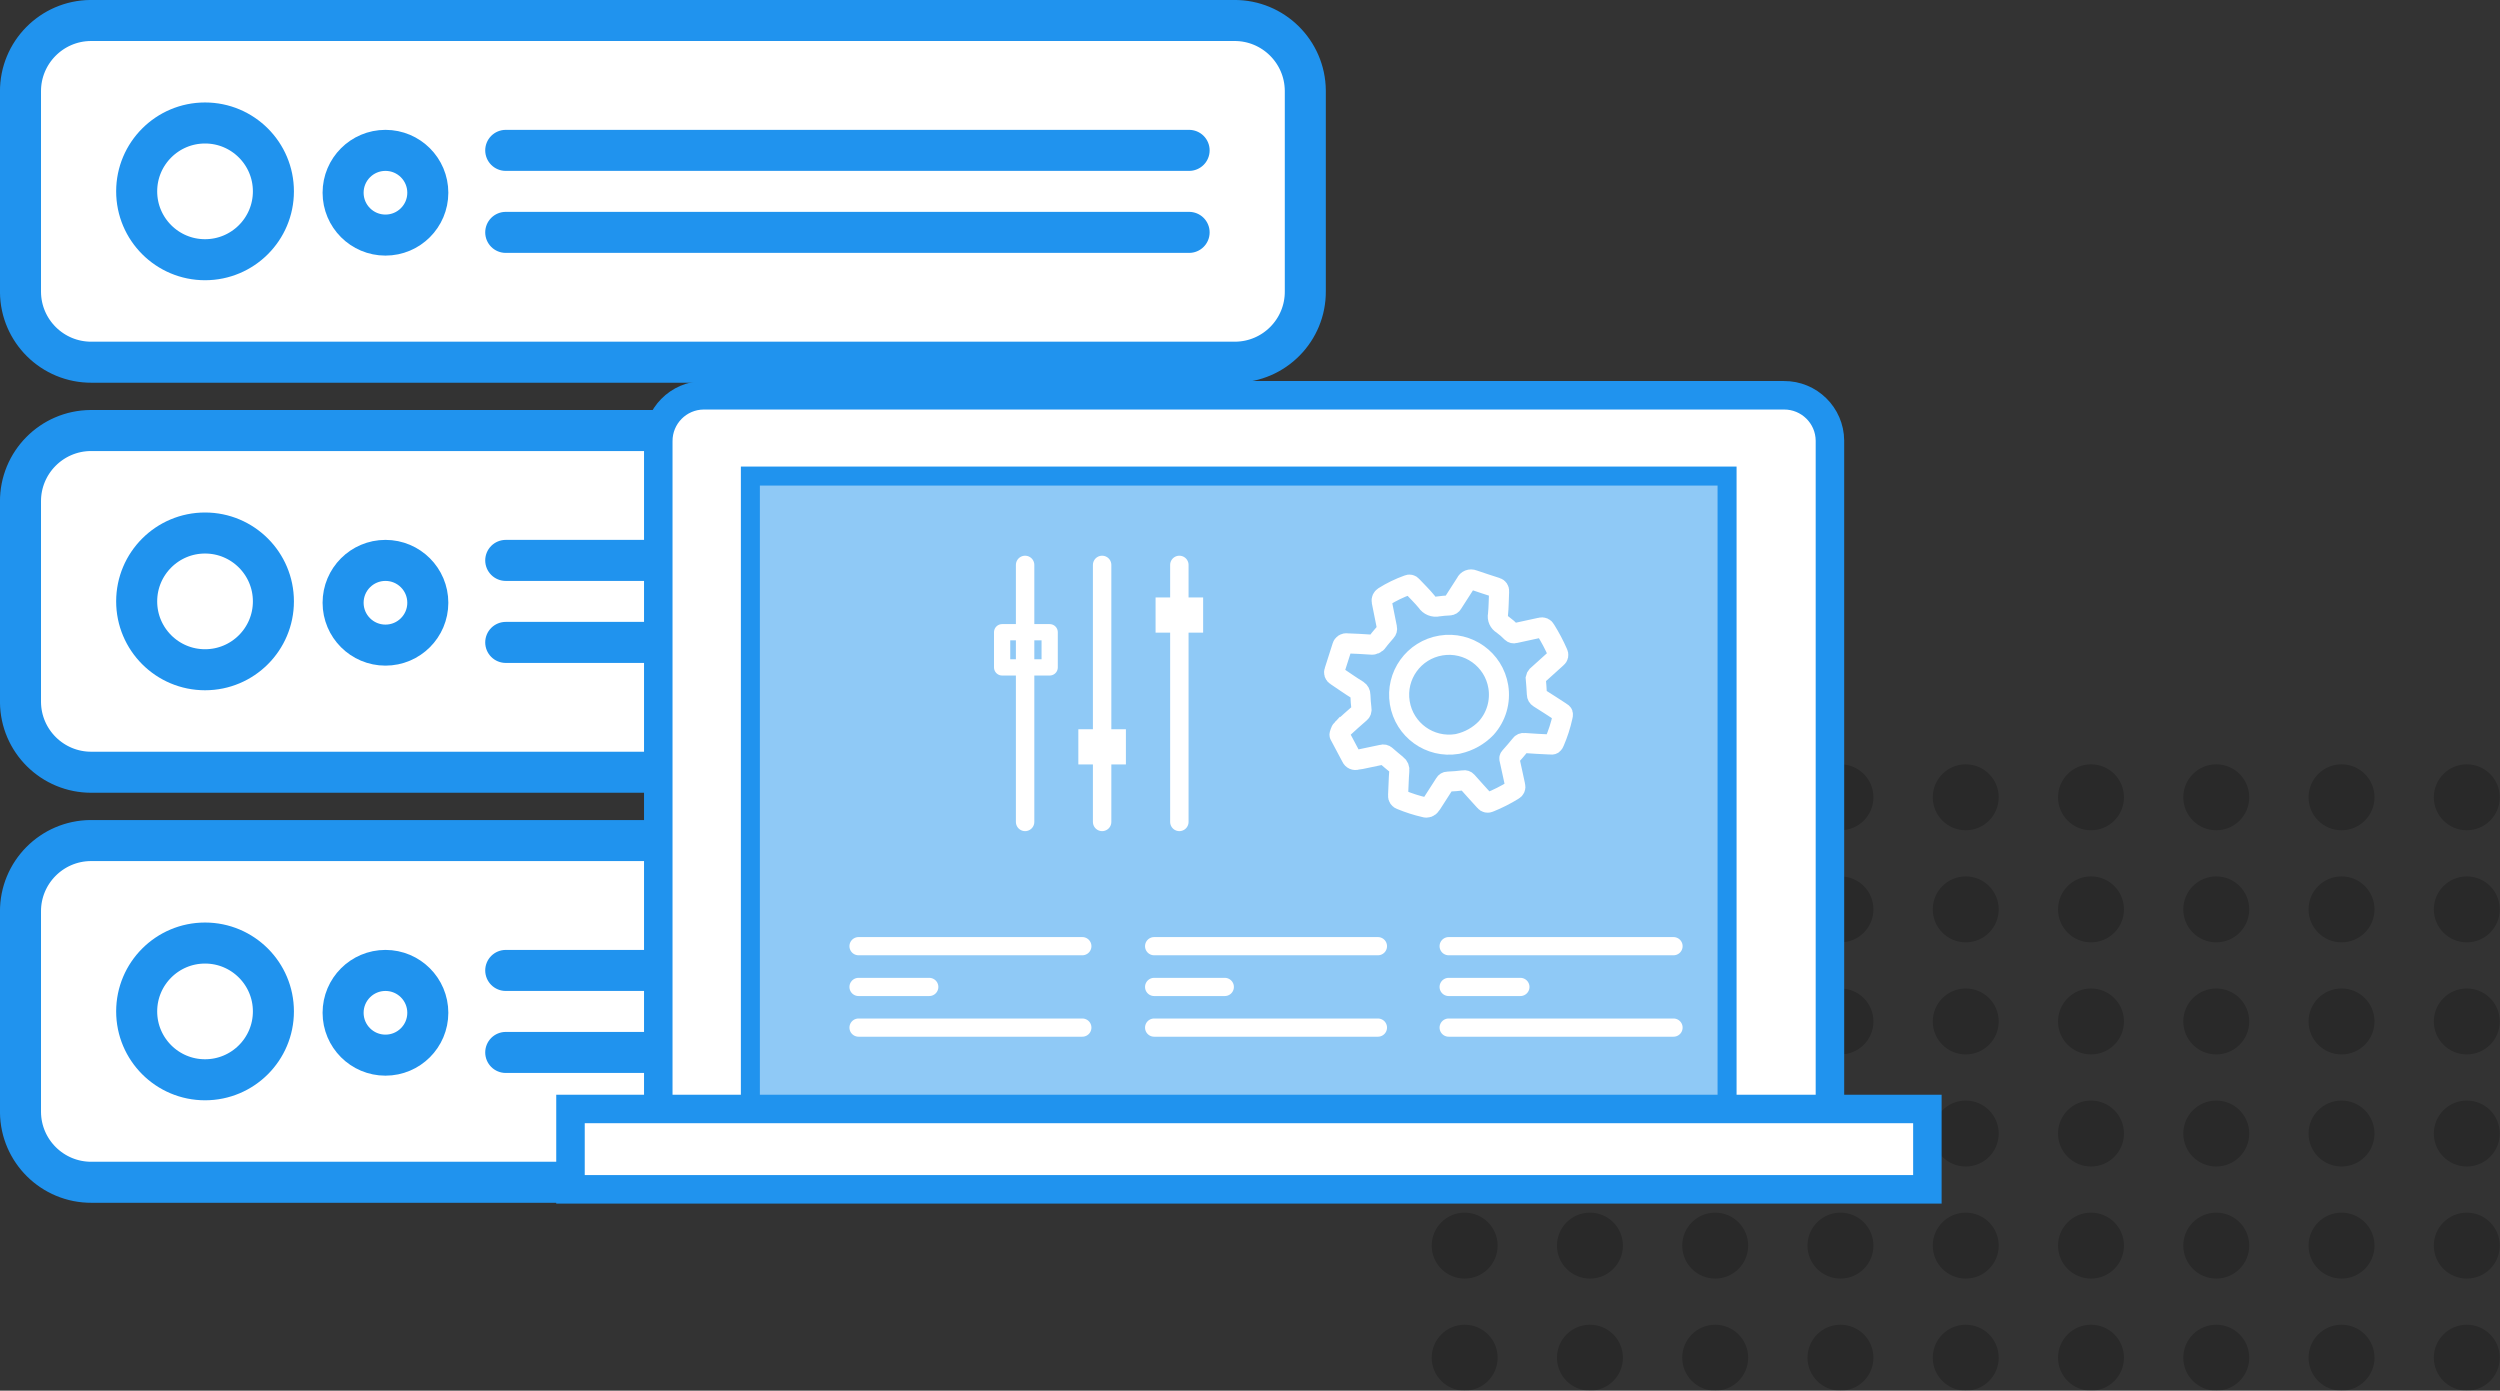<svg width="471" height="262" viewBox="0 0 471 262" fill="none" xmlns="http://www.w3.org/2000/svg">
<rect x="0" y="0" width="471" height="262" fill="#333333" stroke="none"/>
<g opacity="0.2">
<path d="M282.155 150.211C282.155 153.64 279.374 156.421 275.944 156.421C272.515 156.421 269.734 153.64 269.734 150.211C269.734 146.781 272.515 144 275.944 144C279.374 144 282.155 146.781 282.155 150.211Z" fill="black"/>
<path d="M305.755 150.211C305.755 153.64 302.974 156.421 299.545 156.421C296.115 156.421 293.334 153.64 293.334 150.211C293.334 146.781 296.115 144 299.545 144C302.974 144 305.755 146.781 305.755 150.211Z" fill="black"/>
<path d="M329.355 150.211C329.355 153.64 326.574 156.421 323.144 156.421C319.715 156.421 316.934 153.64 316.934 150.211C316.934 146.781 319.715 144 323.144 144C326.574 144 329.355 146.781 329.355 150.211Z" fill="black"/>
<path d="M352.955 150.211C352.955 153.64 350.174 156.421 346.744 156.421C343.315 156.421 340.534 153.64 340.534 150.211C340.534 146.781 343.315 144 346.744 144C350.174 144 352.955 146.781 352.955 150.211Z" fill="black"/>
<path d="M376.555 150.211C376.555 153.64 373.774 156.421 370.344 156.421C366.915 156.421 364.134 153.64 364.134 150.211C364.134 146.781 366.915 144 370.344 144C373.774 144 376.555 146.781 376.555 150.211Z" fill="black"/>
<path d="M400.155 150.211C400.155 153.64 397.374 156.421 393.945 156.421C390.515 156.421 387.734 153.64 387.734 150.211C387.734 146.781 390.515 144 393.945 144C397.374 144 400.155 146.781 400.155 150.211Z" fill="black"/>
<path d="M423.755 150.211C423.755 153.64 420.974 156.421 417.545 156.421C414.115 156.421 411.334 153.64 411.334 150.211C411.334 146.781 414.115 144 417.545 144C420.974 144 423.755 146.781 423.755 150.211Z" fill="black"/>
<path d="M447.355 150.211C447.355 153.64 444.574 156.421 441.145 156.421C437.715 156.421 434.934 153.64 434.934 150.211C434.934 146.781 437.715 144 441.145 144C444.574 144 447.355 146.781 447.355 150.211Z" fill="black"/>
<path d="M470.955 150.211C470.955 153.64 468.174 156.421 464.745 156.421C461.315 156.421 458.534 153.64 458.534 150.211C458.534 146.781 461.315 144 464.745 144C468.174 144 470.955 146.781 470.955 150.211Z" fill="black"/>
<path d="M282.155 171.326C282.155 174.756 279.374 177.537 275.944 177.537C272.515 177.537 269.734 174.756 269.734 171.326C269.734 167.897 272.515 165.116 275.944 165.116C279.374 165.116 282.155 167.897 282.155 171.326Z" fill="black"/>
<path d="M305.755 171.326C305.755 174.756 302.974 177.537 299.545 177.537C296.115 177.537 293.334 174.756 293.334 171.326C293.334 167.897 296.115 165.116 299.545 165.116C302.974 165.116 305.755 167.897 305.755 171.326Z" fill="black"/>
<path d="M329.355 171.326C329.355 174.756 326.574 177.537 323.144 177.537C319.715 177.537 316.934 174.756 316.934 171.326C316.934 167.897 319.715 165.116 323.144 165.116C326.574 165.116 329.355 167.897 329.355 171.326Z" fill="black"/>
<path d="M352.955 171.326C352.955 174.756 350.174 177.537 346.744 177.537C343.315 177.537 340.534 174.756 340.534 171.326C340.534 167.897 343.315 165.116 346.744 165.116C350.174 165.116 352.955 167.897 352.955 171.326Z" fill="black"/>
<path d="M376.555 171.326C376.555 174.756 373.774 177.537 370.344 177.537C366.915 177.537 364.134 174.756 364.134 171.326C364.134 167.897 366.915 165.116 370.344 165.116C373.774 165.116 376.555 167.897 376.555 171.326Z" fill="black"/>
<path d="M400.155 171.326C400.155 174.756 397.374 177.537 393.945 177.537C390.515 177.537 387.734 174.756 387.734 171.326C387.734 167.897 390.515 165.116 393.945 165.116C397.374 165.116 400.155 167.897 400.155 171.326Z" fill="black"/>
<path d="M423.755 171.326C423.755 174.756 420.974 177.537 417.545 177.537C414.115 177.537 411.334 174.756 411.334 171.326C411.334 167.897 414.115 165.116 417.545 165.116C420.974 165.116 423.755 167.897 423.755 171.326Z" fill="black"/>
<path d="M447.355 171.326C447.355 174.756 444.574 177.537 441.145 177.537C437.715 177.537 434.934 174.756 434.934 171.326C434.934 167.897 437.715 165.116 441.145 165.116C444.574 165.116 447.355 167.897 447.355 171.326Z" fill="black"/>
<path d="M470.955 171.326C470.955 174.756 468.174 177.537 464.745 177.537C461.315 177.537 458.534 174.756 458.534 171.326C458.534 167.897 461.315 165.116 464.745 165.116C468.174 165.116 470.955 167.897 470.955 171.326Z" fill="black"/>
<path d="M282.155 192.442C282.155 195.872 279.374 198.653 275.944 198.653C272.515 198.653 269.734 195.872 269.734 192.442C269.734 189.013 272.515 186.232 275.944 186.232C279.374 186.232 282.155 189.013 282.155 192.442Z" fill="black"/>
<path d="M305.755 192.442C305.755 195.872 302.974 198.653 299.545 198.653C296.115 198.653 293.334 195.872 293.334 192.442C293.334 189.013 296.115 186.232 299.545 186.232C302.974 186.232 305.755 189.013 305.755 192.442Z" fill="black"/>
<path d="M329.355 192.442C329.355 195.872 326.574 198.653 323.144 198.653C319.715 198.653 316.934 195.872 316.934 192.442C316.934 189.013 319.715 186.232 323.144 186.232C326.574 186.232 329.355 189.013 329.355 192.442Z" fill="black"/>
<path d="M352.955 192.442C352.955 195.872 350.174 198.653 346.744 198.653C343.315 198.653 340.534 195.872 340.534 192.442C340.534 189.013 343.315 186.232 346.744 186.232C350.174 186.232 352.955 189.013 352.955 192.442Z" fill="black"/>
<path d="M376.555 192.442C376.555 195.872 373.774 198.653 370.344 198.653C366.915 198.653 364.134 195.872 364.134 192.442C364.134 189.013 366.915 186.232 370.344 186.232C373.774 186.232 376.555 189.013 376.555 192.442Z" fill="black"/>
<path d="M400.155 192.442C400.155 195.872 397.374 198.653 393.945 198.653C390.515 198.653 387.734 195.872 387.734 192.442C387.734 189.013 390.515 186.232 393.945 186.232C397.374 186.232 400.155 189.013 400.155 192.442Z" fill="black"/>
<path d="M423.755 192.442C423.755 195.872 420.974 198.653 417.545 198.653C414.115 198.653 411.334 195.872 411.334 192.442C411.334 189.013 414.115 186.232 417.545 186.232C420.974 186.232 423.755 189.013 423.755 192.442Z" fill="black"/>
<path d="M447.355 192.442C447.355 195.872 444.574 198.653 441.145 198.653C437.715 198.653 434.934 195.872 434.934 192.442C434.934 189.013 437.715 186.232 441.145 186.232C444.574 186.232 447.355 189.013 447.355 192.442Z" fill="black"/>
<path d="M470.955 192.442C470.955 195.872 468.174 198.653 464.745 198.653C461.315 198.653 458.534 195.872 458.534 192.442C458.534 189.013 461.315 186.232 464.745 186.232C468.174 186.232 470.955 189.013 470.955 192.442Z" fill="black"/>
<path d="M282.155 213.558C282.155 216.987 279.374 219.768 275.944 219.768C272.515 219.768 269.734 216.987 269.734 213.558C269.734 210.128 272.515 207.347 275.944 207.347C279.374 207.347 282.155 210.128 282.155 213.558Z" fill="black"/>
<path d="M305.755 213.558C305.755 216.987 302.974 219.768 299.545 219.768C296.115 219.768 293.334 216.987 293.334 213.558C293.334 210.128 296.115 207.347 299.545 207.347C302.974 207.347 305.755 210.128 305.755 213.558Z" fill="black"/>
<path d="M329.355 213.558C329.355 216.987 326.574 219.768 323.144 219.768C319.715 219.768 316.934 216.987 316.934 213.558C316.934 210.128 319.715 207.347 323.144 207.347C326.574 207.347 329.355 210.128 329.355 213.558Z" fill="black"/>
<path d="M352.955 213.558C352.955 216.987 350.174 219.768 346.744 219.768C343.315 219.768 340.534 216.987 340.534 213.558C340.534 210.128 343.315 207.347 346.744 207.347C350.174 207.347 352.955 210.128 352.955 213.558Z" fill="black"/>
<path d="M376.555 213.558C376.555 216.987 373.774 219.768 370.344 219.768C366.915 219.768 364.134 216.987 364.134 213.558C364.134 210.128 366.915 207.347 370.344 207.347C373.774 207.347 376.555 210.128 376.555 213.558Z" fill="black"/>
<path d="M400.155 213.558C400.155 216.987 397.374 219.768 393.945 219.768C390.515 219.768 387.734 216.987 387.734 213.558C387.734 210.128 390.515 207.347 393.945 207.347C397.374 207.347 400.155 210.128 400.155 213.558Z" fill="black"/>
<path d="M423.755 213.558C423.755 216.987 420.974 219.768 417.545 219.768C414.115 219.768 411.334 216.987 411.334 213.558C411.334 210.128 414.115 207.347 417.545 207.347C420.974 207.347 423.755 210.128 423.755 213.558Z" fill="black"/>
<path d="M447.355 213.558C447.355 216.987 444.574 219.768 441.145 219.768C437.715 219.768 434.934 216.987 434.934 213.558C434.934 210.128 437.715 207.347 441.145 207.347C444.574 207.347 447.355 210.128 447.355 213.558Z" fill="black"/>
<path d="M470.955 213.558C470.955 216.987 468.174 219.768 464.745 219.768C461.315 219.768 458.534 216.987 458.534 213.558C458.534 210.128 461.315 207.347 464.745 207.347C468.174 207.347 470.955 210.128 470.955 213.558Z" fill="black"/>
<path d="M282.155 234.674C282.155 238.103 279.374 240.884 275.944 240.884C272.515 240.884 269.734 238.103 269.734 234.674C269.734 231.244 272.515 228.463 275.944 228.463C279.374 228.463 282.155 231.244 282.155 234.674Z" fill="black"/>
<path d="M305.755 234.674C305.755 238.103 302.974 240.884 299.545 240.884C296.115 240.884 293.334 238.103 293.334 234.674C293.334 231.244 296.115 228.463 299.545 228.463C302.974 228.463 305.755 231.244 305.755 234.674Z" fill="black"/>
<path d="M329.355 234.674C329.355 238.103 326.574 240.884 323.144 240.884C319.715 240.884 316.934 238.103 316.934 234.674C316.934 231.244 319.715 228.463 323.144 228.463C326.574 228.463 329.355 231.244 329.355 234.674Z" fill="black"/>
<path d="M352.955 234.674C352.955 238.103 350.174 240.884 346.744 240.884C343.315 240.884 340.534 238.103 340.534 234.674C340.534 231.244 343.315 228.463 346.744 228.463C350.174 228.463 352.955 231.244 352.955 234.674Z" fill="black"/>
<path d="M376.555 234.674C376.555 238.103 373.774 240.884 370.344 240.884C366.915 240.884 364.134 238.103 364.134 234.674C364.134 231.244 366.915 228.463 370.344 228.463C373.774 228.463 376.555 231.244 376.555 234.674Z" fill="black"/>
<path d="M400.155 234.674C400.155 238.103 397.374 240.884 393.945 240.884C390.515 240.884 387.734 238.103 387.734 234.674C387.734 231.244 390.515 228.463 393.945 228.463C397.374 228.463 400.155 231.244 400.155 234.674Z" fill="black"/>
<path d="M423.755 234.674C423.755 238.103 420.974 240.884 417.545 240.884C414.115 240.884 411.334 238.103 411.334 234.674C411.334 231.244 414.115 228.463 417.545 228.463C420.974 228.463 423.755 231.244 423.755 234.674Z" fill="black"/>
<path d="M447.355 234.674C447.355 238.103 444.574 240.884 441.145 240.884C437.715 240.884 434.934 238.103 434.934 234.674C434.934 231.244 437.715 228.463 441.145 228.463C444.574 228.463 447.355 231.244 447.355 234.674Z" fill="black"/>
<path d="M470.955 234.674C470.955 238.103 468.174 240.884 464.745 240.884C461.315 240.884 458.534 238.103 458.534 234.674C458.534 231.244 461.315 228.463 464.745 228.463C468.174 228.463 470.955 231.244 470.955 234.674Z" fill="black"/>
<path d="M282.155 255.79C282.155 259.219 279.374 262 275.944 262C272.515 262 269.734 259.219 269.734 255.79C269.734 252.36 272.515 249.579 275.944 249.579C279.374 249.579 282.155 252.36 282.155 255.79Z" fill="black"/>
<path d="M305.755 255.79C305.755 259.219 302.974 262 299.545 262C296.115 262 293.334 259.219 293.334 255.79C293.334 252.36 296.115 249.579 299.545 249.579C302.974 249.579 305.755 252.36 305.755 255.79Z" fill="black"/>
<path d="M329.355 255.79C329.355 259.219 326.574 262 323.144 262C319.715 262 316.934 259.219 316.934 255.79C316.934 252.36 319.715 249.579 323.144 249.579C326.574 249.579 329.355 252.36 329.355 255.79Z" fill="black"/>
<path d="M352.955 255.79C352.955 259.219 350.174 262 346.744 262C343.315 262 340.534 259.219 340.534 255.79C340.534 252.36 343.315 249.579 346.744 249.579C350.174 249.579 352.955 252.36 352.955 255.79Z" fill="black"/>
<path d="M376.555 255.79C376.555 259.219 373.774 262 370.344 262C366.915 262 364.134 259.219 364.134 255.79C364.134 252.36 366.915 249.579 370.344 249.579C373.774 249.579 376.555 252.36 376.555 255.79Z" fill="black"/>
<path d="M400.155 255.79C400.155 259.219 397.374 262 393.945 262C390.515 262 387.734 259.219 387.734 255.79C387.734 252.36 390.515 249.579 393.945 249.579C397.374 249.579 400.155 252.36 400.155 255.79Z" fill="black"/>
<path d="M423.755 255.79C423.755 259.219 420.974 262 417.545 262C414.115 262 411.334 259.219 411.334 255.79C411.334 252.36 414.115 249.579 417.545 249.579C420.974 249.579 423.755 252.36 423.755 255.79Z" fill="black"/>
<path d="M447.355 255.79C447.355 259.219 444.574 262 441.145 262C437.715 262 434.934 259.219 434.934 255.79C434.934 252.36 437.715 249.579 441.145 249.579C444.574 249.579 447.355 252.36 447.355 255.79Z" fill="black"/>
<path d="M470.955 255.79C470.955 259.219 468.174 262 464.745 262C461.315 262 458.534 259.219 458.534 255.79C458.534 252.36 461.315 249.579 464.745 249.579C468.174 249.579 470.955 252.36 470.955 255.79Z" fill="black"/>
</g>
<g clip-path="url(#clip0_2036_3)">
<path d="M232.53 68.24H17.25C9.91 68.28 3.92 62.37 3.86 55.03V17.25C3.82 9.91 9.73 3.92 17.07 3.86H232.53C239.87 3.82 245.86 9.73 245.92 17.07V54.85C245.98 62.19 240.07 68.18 232.74 68.24C232.74 68.24 232.72 68.24 232.71 68.24H232.53Z" fill="white" stroke="#2093EE" stroke-width="7.73" stroke-miterlimit="10"/>
<path d="M38.63 48.93C45.743 48.93 51.51 43.164 51.51 36.05C51.51 28.937 45.743 23.17 38.63 23.17C31.517 23.17 25.75 28.937 25.75 36.05C25.75 43.164 31.517 48.93 38.63 48.93Z" fill="white" stroke="#2093EE" stroke-width="7.73" stroke-miterlimit="10"/>
<path d="M72.62 44.29C77.027 44.29 80.6 40.717 80.6 36.31C80.6 31.903 77.027 28.33 72.62 28.33C68.213 28.33 64.64 31.903 64.64 36.31C64.64 40.717 68.213 44.29 72.62 44.29Z" fill="white" stroke="#2093EE" stroke-width="7.73" stroke-miterlimit="10"/>
<path d="M95.28 28.33H224.03" stroke="#2093EE" stroke-width="7.73" stroke-miterlimit="10" stroke-linecap="round"/>
<path d="M95.28 43.78H224.03" stroke="#2093EE" stroke-width="7.73" stroke-miterlimit="10" stroke-linecap="round"/>
<path d="M232.53 222.74H17.25C9.91 222.78 3.92 216.87 3.86 209.53V171.75C3.82 164.41 9.73 158.42 17.07 158.36H232.53C239.87 158.32 245.86 164.23 245.92 171.57V209.35C245.98 216.69 240.07 222.68 232.74 222.74C232.74 222.74 232.72 222.74 232.71 222.74H232.53Z" fill="white" stroke="#2093EE" stroke-width="7.73" stroke-miterlimit="10"/>
<path d="M38.63 203.43C45.743 203.43 51.51 197.664 51.51 190.55C51.51 183.437 45.743 177.67 38.63 177.67C31.517 177.67 25.75 183.437 25.75 190.55C25.75 197.664 31.517 203.43 38.63 203.43Z" fill="white" stroke="#2093EE" stroke-width="7.73" stroke-miterlimit="10"/>
<path d="M72.62 198.79C77.027 198.79 80.6 195.217 80.6 190.81C80.6 186.403 77.027 182.83 72.62 182.83C68.213 182.83 64.64 186.403 64.64 190.81C64.64 195.217 68.213 198.79 72.62 198.79Z" fill="white" stroke="#2093EE" stroke-width="7.73" stroke-miterlimit="10"/>
<path d="M95.28 182.83H224.03" stroke="#2093EE" stroke-width="7.73" stroke-miterlimit="10" stroke-linecap="round"/>
<path d="M95.28 198.28H224.03" stroke="#2093EE" stroke-width="7.73" stroke-miterlimit="10" stroke-linecap="round"/>
<path d="M232.53 145.49H17.25C9.91 145.53 3.92 139.62 3.86 132.28V94.5C3.82 87.16 9.73 81.17 17.07 81.11H232.53C239.87 81.07 245.86 86.98 245.92 94.32V132.1C245.98 139.44 240.07 145.43 232.74 145.49C232.74 145.49 232.72 145.49 232.71 145.49H232.53Z" fill="white" stroke="#2093EE" stroke-width="7.73" stroke-miterlimit="10"/>
<path d="M38.63 126.18C45.743 126.18 51.51 120.414 51.51 113.3C51.51 106.187 45.743 100.42 38.63 100.42C31.517 100.42 25.75 106.187 25.75 113.3C25.75 120.414 31.517 126.18 38.63 126.18Z" stroke="#2093EE" stroke-width="7.73" stroke-miterlimit="10"/>
<path d="M72.62 121.54C77.027 121.54 80.6 117.967 80.6 113.56C80.6 109.153 77.027 105.58 72.62 105.58C68.213 105.58 64.64 109.153 64.64 113.56C64.64 117.967 68.213 121.54 72.62 121.54Z" stroke="#2093EE" stroke-width="7.73" stroke-miterlimit="10"/>
<path d="M95.28 105.58H224.03" stroke="#2093EE" stroke-width="7.73" stroke-miterlimit="10" stroke-linecap="round"/>
<path d="M95.28 121.03H224.03" stroke="#2093EE" stroke-width="7.73" stroke-miterlimit="10" stroke-linecap="round"/>
<path d="M344.76 209.93H124.02V83.14C123.99 78.38 127.82 74.5 132.57 74.47H336.09C340.84 74.44 344.72 78.26 344.76 83V209.92V209.93Z" fill="white" stroke="#2093EE" stroke-width="5.37" stroke-miterlimit="10"/>
<path d="M325.38 89.69H141.37V209.95H325.38V89.69Z" fill="#8FC9F6" stroke="#2093EE" stroke-width="3.58" stroke-miterlimit="10"/>
<path d="M363.12 208.93H107.48V224.07H363.12V208.93Z" fill="white" stroke="#2093EE" stroke-width="5.37" stroke-miterlimit="10"/>
<path d="M161.75 178.26H203.91" stroke="white" stroke-width="3.43" stroke-linecap="round" stroke-linejoin="round"/>
<path d="M161.75 185.94H175.07" stroke="white" stroke-width="3.43" stroke-linecap="round" stroke-linejoin="round"/>
<path d="M161.75 193.6H203.91" stroke="white" stroke-width="3.43" stroke-linecap="round" stroke-linejoin="round"/>
<path d="M217.44 178.26H259.6" stroke="white" stroke-width="3.43" stroke-linecap="round" stroke-linejoin="round"/>
<path d="M217.44 185.94H230.75" stroke="white" stroke-width="3.43" stroke-linecap="round" stroke-linejoin="round"/>
<path d="M217.44 193.6H259.6" stroke="white" stroke-width="3.43" stroke-linecap="round" stroke-linejoin="round"/>
<path d="M272.93 178.26H315.29" stroke="white" stroke-width="3.43" stroke-linecap="round" stroke-linejoin="round"/>
<path d="M272.93 185.94H286.44" stroke="white" stroke-width="3.43" stroke-linecap="round" stroke-linejoin="round"/>
<path d="M272.93 193.6H315.29" stroke="white" stroke-width="3.43" stroke-linecap="round" stroke-linejoin="round"/>
<path d="M193.13 106.43V154.85" stroke="white" stroke-width="3.47" stroke-linecap="round" stroke-linejoin="round"/>
<path d="M207.64 106.43V154.85" stroke="white" stroke-width="3.47" stroke-linecap="round" stroke-linejoin="round"/>
<path d="M222.19 106.43V154.85" stroke="white" stroke-width="3.47" stroke-linecap="round" stroke-linejoin="round"/>
<path d="M197.76 119.11H188.8V125.74H197.76V119.11Z" stroke="white" stroke-width="3.06" stroke-linecap="round" stroke-linejoin="round"/>
<path d="M212.12 137.39H203.16V144.02H212.12V137.39Z" fill="white"/>
<path d="M226.67 112.56H217.71V119.19H226.67V112.56Z" fill="white"/>
<path d="M252.81 137.37C253.92 136.35 255.09 135.3 256.22 134.32C256.46 134.14 256.57 133.83 256.5 133.54C256.41 132.67 256.31 131.81 256.3 130.92C256.3 130.57 256.13 130.24 255.84 130.05C255.1 129.6 254.41 129.13 253.66 128.63C252.91 128.13 252.35 127.73 251.7 127.3C251.38 127.12 251.25 126.73 251.4 126.4L252.88 121.76C252.99 121.37 253.38 121.13 253.77 121.21C255.27 121.27 256.77 121.33 258.24 121.44C258.76 121.53 259.29 121.3 259.57 120.85C260.04 120.2 260.61 119.6 261.12 118.98C261.3 118.8 261.37 118.54 261.31 118.3L260.31 113.3C260.24 112.96 260.4 112.61 260.7 112.42C262.13 111.52 263.65 110.78 265.25 110.21C265.51 110.07 265.83 110.14 266.01 110.38C266.93 111.36 267.93 112.32 268.78 113.36C269.24 114.09 270.12 114.45 270.97 114.25C271.68 114.15 272.39 114.09 273.1 114.06C273.34 114.06 273.56 113.92 273.67 113.7L276.16 109.82C276.39 109.27 277.02 109.02 277.57 109.25C279.04 109.76 280.5 110.23 281.96 110.7C282.27 110.79 282.47 111.09 282.43 111.41C282.36 112.87 282.37 114.32 282.22 115.79C282.06 116.52 282.4 117.27 283.05 117.64C283.68 118.1 284.27 118.61 284.81 119.17C284.96 119.31 285.17 119.36 285.36 119.3C287.02 118.93 288.64 118.6 290.28 118.23C290.63 118.12 291.01 118.29 291.16 118.62C292.05 120.04 292.83 121.52 293.5 123.05C293.67 123.35 293.59 123.73 293.31 123.93L289.53 127.34C289.43 127.45 289.36 127.59 289.33 127.74C289.42 128.77 289.5 129.8 289.55 130.83C289.55 131.1 289.69 131.34 289.92 131.48C291.3 132.33 292.64 133.23 294.03 134.12C294.54 134.42 294.51 134.5 294.38 135.05C294.03 136.66 293.52 138.23 292.87 139.74C292.65 140.26 292.59 140.32 292.04 140.26C290.42 140.18 288.79 140.11 287.16 139.98C286.9 139.94 286.64 140.05 286.49 140.27C285.85 141.08 285.19 141.82 284.5 142.6C284.36 142.72 284.32 142.91 284.39 143.07C284.77 144.73 285.1 146.39 285.47 148.04C285.57 148.37 285.42 148.72 285.11 148.87C283.68 149.75 282.18 150.51 280.62 151.14C280.32 151.31 279.94 151.23 279.74 150.95C278.6 149.69 277.47 148.46 276.37 147.21C276.22 147.04 275.99 146.96 275.77 147.01C274.75 147.14 273.72 147.22 272.72 147.26C272.51 147.26 272.32 147.38 272.22 147.56L269.73 151.44C269.66 151.54 269.59 151.63 269.51 151.72C269.29 152.09 268.83 152.25 268.42 152.1C266.89 151.75 265.4 151.27 263.95 150.67C263.59 150.58 263.35 150.23 263.4 149.86C263.49 148.31 263.5 146.74 263.63 145.23C263.71 144.79 263.52 144.34 263.16 144.08C262.45 143.53 261.78 142.91 261.08 142.33C260.9 142.15 260.64 142.1 260.4 142.18C259.04 142.46 257.7 142.76 256.35 143.03C256.12 143.08 255.88 143.08 255.65 143.13C255.23 143.29 254.76 143.08 254.59 142.66C253.86 141.28 253.1 139.86 252.37 138.48C252.29 138.47 252.62 137.53 252.79 137.36L252.81 137.37Z" stroke="white" stroke-width="3.78" stroke-miterlimit="10"/>
<path d="M274.52 140.17C269.39 141.01 264.56 137.54 263.72 132.41C262.88 127.28 266.35 122.45 271.48 121.61C276.61 120.77 281.44 124.24 282.28 129.37C282.74 132.19 281.9 135.06 279.99 137.18C278.57 138.65 276.75 139.67 274.75 140.12L274.52 140.17Z" stroke="white" stroke-width="3.78" stroke-miterlimit="10" stroke-linecap="round"/>
</g>
<defs>
<clipPath id="clip0_2036_3">
<rect width="365.8" height="226.76" fill="white"/>
</clipPath>
</defs>
</svg>
